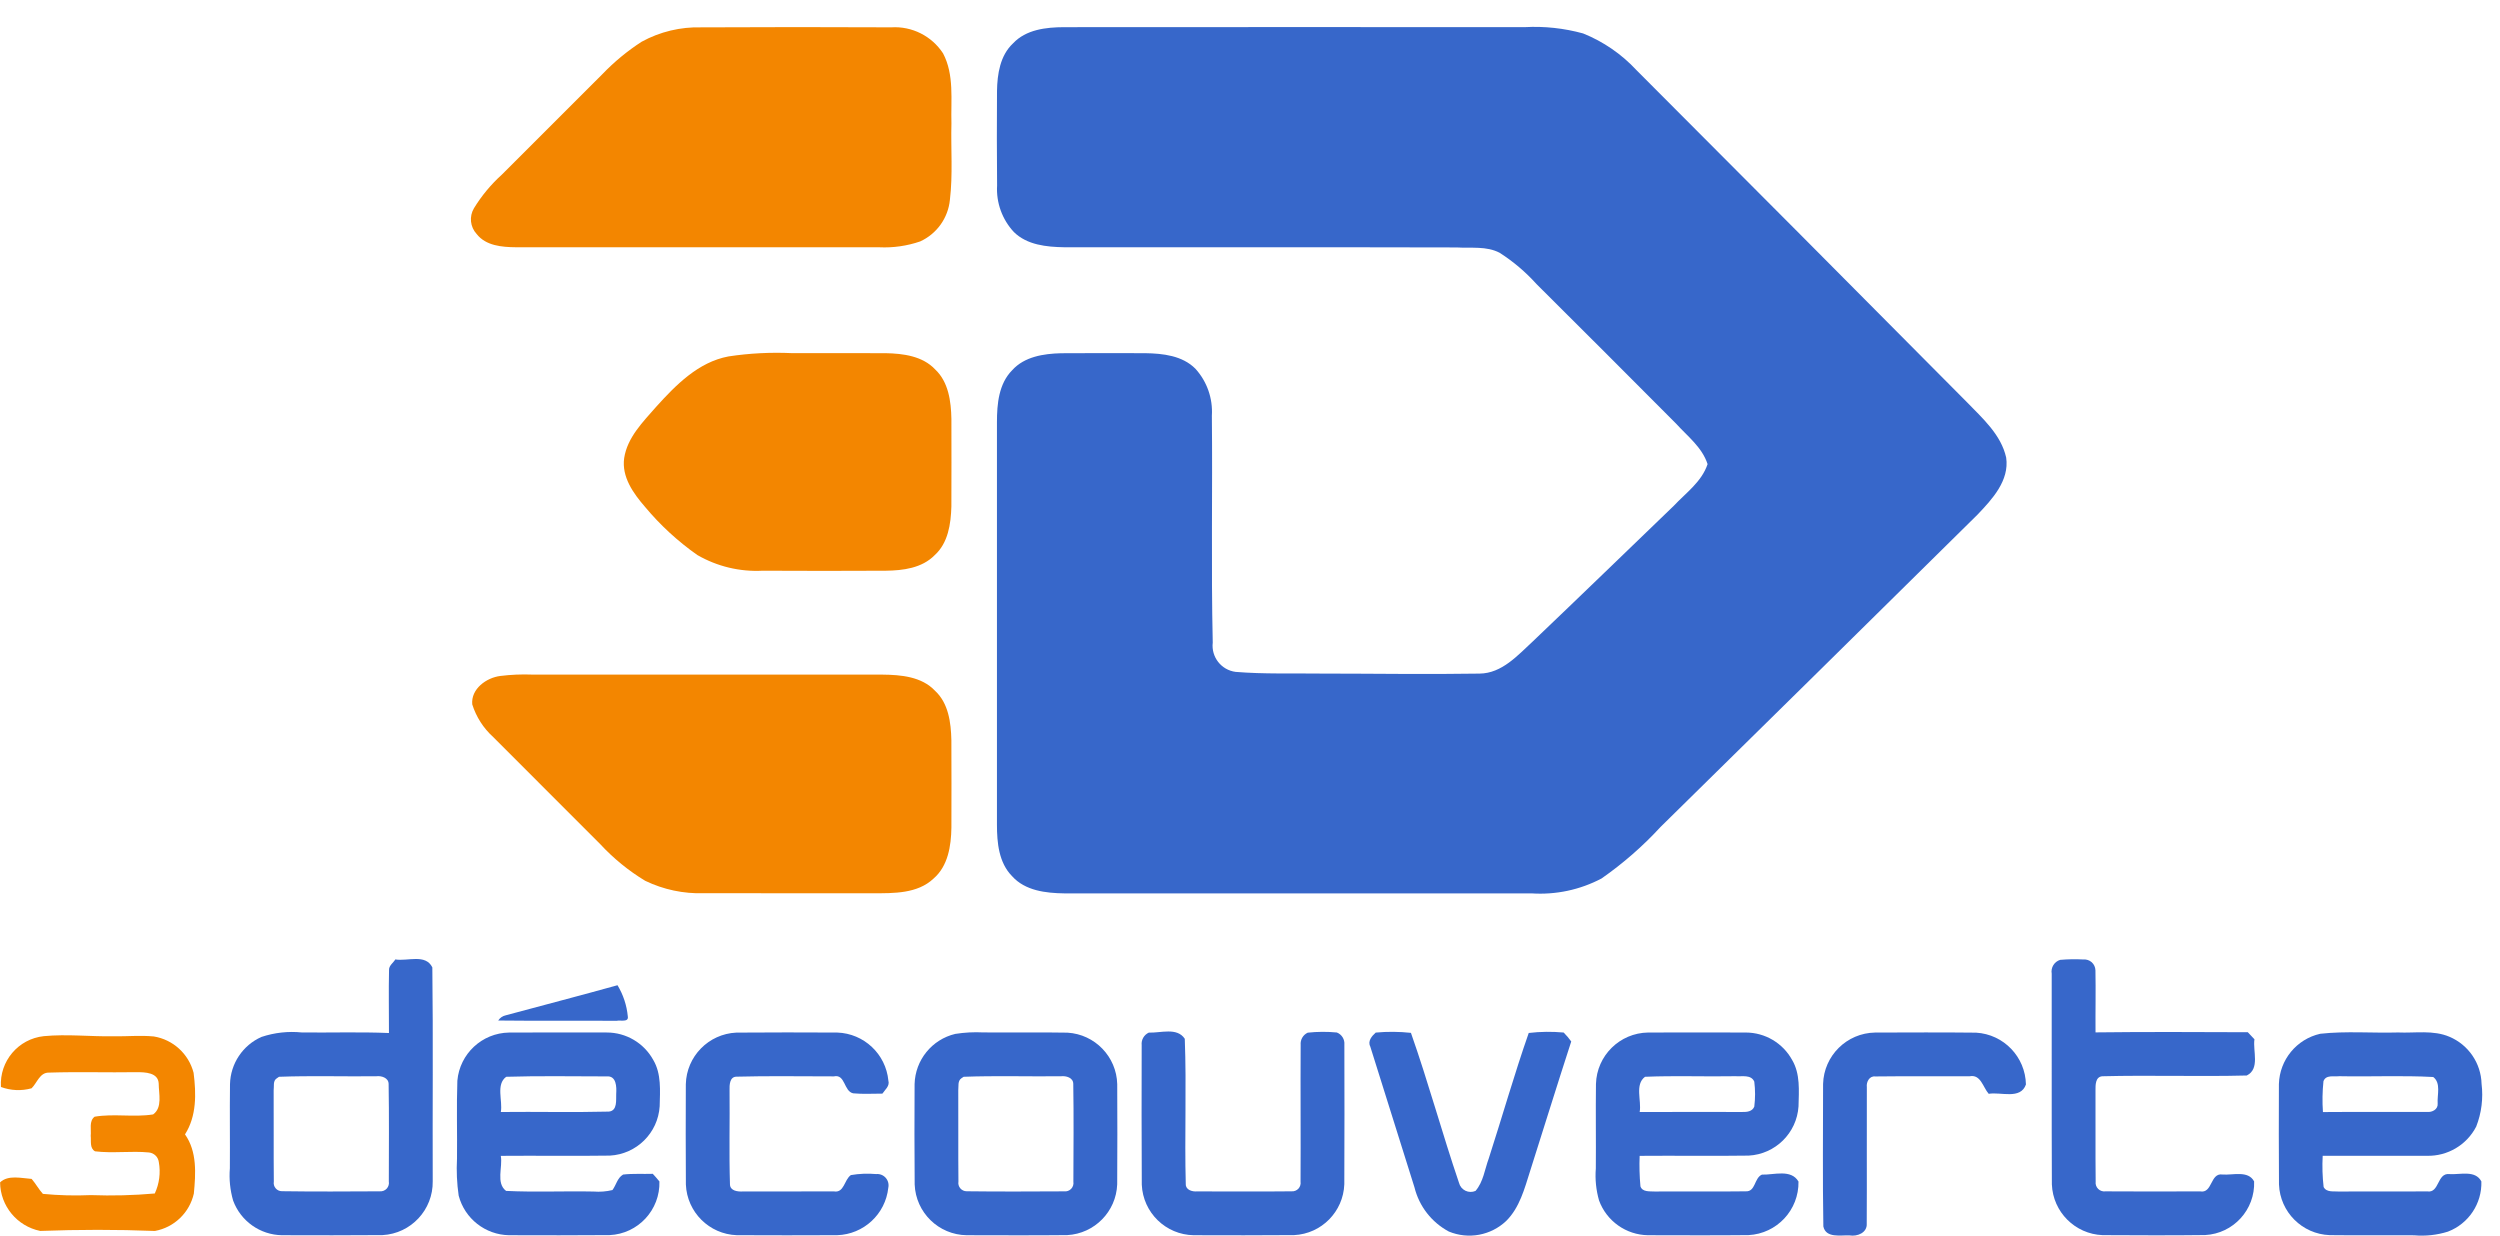 <?xml version="1.0" encoding="UTF-8"?>
<svg width="91px" height="45px" viewBox="0 0 91 45" version="1.1" xmlns="http://www.w3.org/2000/svg" xmlns:xlink="http://www.w3.org/1999/xlink">
    <title>logo-lg (1)</title>
    <g id="Page-1" stroke="none" stroke-width="1" fill="none" fill-rule="evenodd">
        <g id="logo-lg-(1)" transform="translate(0.003, 0.978)" fill-rule="nonzero">
            <path d="M25.529,0.018 C27.832,0.006 30.135,0.006 32.439,0.017 C33.192,-0.03 33.912,0.332 34.324,0.964 C34.738,1.747 34.604,2.663 34.629,3.514 C34.605,4.442 34.684,5.376 34.573,6.3 C34.507,6.96 34.095,7.534 33.492,7.81 C33.012,7.975 32.505,8.047 31.999,8.023 C27.591,8.022 23.183,8.021 18.774,8.022 C18.267,8.017 17.681,7.97 17.345,7.537 C17.11,7.281 17.071,6.901 17.249,6.602 C17.527,6.147 17.87,5.735 18.266,5.377 C19.487,4.158 20.708,2.938 21.928,1.717 C22.356,1.271 22.835,0.876 23.355,0.54 C24.02,0.176 24.771,-0.004 25.529,0.018 L25.529,0.018 Z" id="Path" fill="#F38600"></path>
            <path d="M26.513,11.996 C27.275,11.88 28.046,11.841 28.816,11.876 C29.958,11.878 31.1,11.873 32.242,11.878 C32.875,11.891 33.579,11.982 34.036,12.468 C34.525,12.926 34.615,13.634 34.628,14.269 C34.63,15.333 34.632,16.397 34.627,17.462 C34.609,18.089 34.51,18.788 34.018,19.231 C33.558,19.701 32.867,19.789 32.241,19.796 C30.747,19.804 29.252,19.804 27.757,19.796 C26.926,19.84 26.1,19.641 25.38,19.225 C24.671,18.727 24.03,18.137 23.475,17.471 C23.05,16.981 22.62,16.381 22.717,15.695 C22.834,14.94 23.402,14.379 23.882,13.829 C24.6,13.034 25.417,12.201 26.513,11.996 Z" id="Path" fill="#F38600"></path>
            <path d="M18.209,23.627 C18.594,23.579 18.983,23.562 19.371,23.577 C23.619,23.577 27.868,23.577 32.117,23.578 C32.785,23.585 33.544,23.648 34.031,24.165 C34.524,24.619 34.612,25.326 34.627,25.96 C34.631,27.022 34.632,28.084 34.628,29.147 C34.618,29.807 34.508,30.547 33.977,31.003 C33.391,31.556 32.524,31.536 31.773,31.537 C29.722,31.533 27.67,31.539 25.619,31.535 C24.881,31.559 24.148,31.404 23.482,31.083 C22.875,30.716 22.323,30.265 21.841,29.744 C20.543,28.445 19.245,27.146 17.947,25.848 C17.593,25.527 17.331,25.118 17.187,24.662 C17.134,24.099 17.701,23.69 18.209,23.627 Z" id="Path" fill="#F38600"></path>
            <path d="M1.593,36.738 C2.436,36.658 3.283,36.756 4.129,36.743 C4.617,36.751 5.108,36.702 5.596,36.749 C6.298,36.864 6.866,37.384 7.044,38.073 C7.14,38.829 7.157,39.646 6.731,40.313 C7.175,40.942 7.122,41.74 7.053,42.467 C6.896,43.165 6.338,43.701 5.635,43.829 C4.245,43.774 2.85,43.777 1.46,43.828 C0.618,43.656 0.01,42.92 6.33810781e-16,42.061 C0.293,41.778 0.778,41.91 1.148,41.934 C1.297,42.106 1.405,42.309 1.558,42.479 C2.138,42.535 2.721,42.55 3.303,42.524 C4.08,42.553 4.857,42.533 5.631,42.465 C5.797,42.109 5.848,41.71 5.778,41.323 C5.755,41.138 5.608,40.993 5.423,40.972 C4.769,40.908 4.109,41.01 3.456,40.93 C3.254,40.814 3.321,40.558 3.299,40.366 C3.325,40.135 3.229,39.833 3.441,39.67 C4.145,39.55 4.865,39.699 5.571,39.587 C5.918,39.338 5.775,38.831 5.774,38.467 C5.757,38.055 5.271,38.05 4.967,38.049 C3.907,38.067 2.845,38.03 1.786,38.065 C1.444,38.053 1.35,38.438 1.146,38.636 C0.778,38.738 0.388,38.721 0.031,38.588 C-0.027,37.652 0.661,36.837 1.593,36.738 L1.593,36.738 Z" id="Path" fill="#F38600"></path>
            <path d="M36.87,0.602 C37.343,0.095 38.076,0.013 38.732,0.011 C44.32,0.007 49.909,0.007 55.498,0.01 C56.213,-0.029 56.93,0.049 57.621,0.239 C58.361,0.536 59.025,0.993 59.567,1.578 C63.581,5.598 67.588,9.625 71.589,13.657 C72.161,14.248 72.836,14.842 73.022,15.679 C73.143,16.517 72.511,17.196 71.979,17.754 C68.137,21.549 64.291,25.339 60.441,29.123 C59.795,29.825 59.074,30.454 58.291,31 C57.509,31.412 56.628,31.599 55.746,31.541 C50.075,31.541 44.406,31.541 38.736,31.541 C38.067,31.532 37.312,31.445 36.839,30.917 C36.352,30.426 36.286,29.695 36.286,29.039 C36.283,24.156 36.283,19.272 36.286,14.387 C36.286,13.727 36.351,12.989 36.843,12.495 C37.287,12.003 37.984,11.897 38.614,11.88 C39.636,11.872 40.66,11.876 41.684,11.878 C42.324,11.888 43.037,11.965 43.511,12.445 C43.933,12.91 44.148,13.526 44.109,14.152 C44.137,16.905 44.079,19.659 44.141,22.412 C44.079,22.937 44.452,23.413 44.976,23.479 C46.001,23.563 47.031,23.526 48.058,23.54 C49.99,23.54 51.923,23.573 53.854,23.541 C54.671,23.532 55.244,22.873 55.799,22.362 C57.512,20.729 59.212,19.081 60.917,17.439 C61.364,16.962 61.938,16.562 62.153,15.916 C61.953,15.301 61.423,14.903 61.006,14.442 C59.316,12.743 57.622,11.049 55.924,9.36 C55.53,8.923 55.08,8.541 54.585,8.224 C54.104,7.971 53.545,8.062 53.024,8.029 C48.261,8.015 43.497,8.03 38.733,8.022 C38.093,8.011 37.382,7.941 36.902,7.468 C36.476,7.011 36.255,6.399 36.291,5.775 C36.279,4.63 36.282,3.483 36.288,2.336 C36.298,1.722 36.399,1.043 36.87,0.602 Z" id="Path" fill="#3767CA"></path>
            <path d="M14.158,34.337 C14.148,34.171 14.309,34.073 14.387,33.945 C14.827,34.021 15.489,33.73 15.734,34.236 C15.766,36.829 15.738,39.426 15.748,42.021 C15.764,43.059 14.957,43.924 13.921,43.98 C12.702,43.992 11.482,43.986 10.262,43.984 C9.466,43.972 8.759,43.471 8.483,42.724 C8.373,42.343 8.332,41.946 8.364,41.551 C8.372,40.528 8.356,39.507 8.369,38.484 C8.387,37.739 8.832,37.07 9.513,36.767 C9.988,36.608 10.491,36.553 10.989,36.604 C12.044,36.615 13.1,36.58 14.155,36.624 C14.157,35.862 14.14,35.099 14.158,34.337 Z M10.069,38.275 C9.924,38.368 9.98,38.568 9.958,38.712 C9.965,39.818 9.953,40.926 9.964,42.034 C9.949,42.121 9.974,42.21 10.031,42.277 C10.088,42.345 10.172,42.383 10.261,42.382 C11.447,42.4 12.635,42.392 13.82,42.386 C13.916,42.394 14.01,42.358 14.075,42.287 C14.139,42.216 14.167,42.119 14.15,42.024 C14.151,40.843 14.163,39.661 14.143,38.481 C14.144,38.252 13.877,38.172 13.689,38.198 C12.511,38.211 11.331,38.173 10.153,38.217 L10.069,38.275 Z" id="Shape" fill="#3767CA"></path>
            <path d="M74.679,34.464 C74.641,34.243 74.772,34.028 74.986,33.961 C75.267,33.936 75.549,33.932 75.83,33.947 C75.942,33.937 76.052,33.974 76.136,34.048 C76.219,34.123 76.268,34.229 76.271,34.341 C76.286,35.094 76.268,35.848 76.274,36.601 C78.121,36.578 79.97,36.589 81.817,36.595 C81.897,36.68 81.977,36.765 82.059,36.852 C81.995,37.28 82.268,37.926 81.78,38.17 C80.026,38.215 78.269,38.153 76.516,38.198 C76.264,38.224 76.273,38.523 76.273,38.711 C76.279,39.817 76.267,40.925 76.279,42.032 C76.266,42.13 76.3,42.229 76.371,42.299 C76.442,42.369 76.542,42.401 76.64,42.387 C77.786,42.395 78.933,42.393 80.078,42.388 C80.539,42.477 80.442,41.707 80.894,41.774 C81.269,41.806 81.827,41.614 82.047,42.025 C82.087,43.053 81.293,43.924 80.265,43.978 C79.02,43.994 77.774,43.987 76.53,43.981 C75.528,43.941 74.724,43.137 74.685,42.134 C74.674,39.577 74.683,37.019 74.679,34.464 Z" id="Path" fill="#3767CA"></path>
            <path d="M18.404,35.98 C19.76,35.613 21.12,35.262 22.474,34.884 C22.683,35.229 22.811,35.616 22.849,36.018 C22.891,36.248 22.568,36.145 22.441,36.18 C21.005,36.168 19.567,36.187 18.132,36.169 C18.194,36.072 18.292,36.004 18.404,35.98 L18.404,35.98 Z" id="Path" fill="#3767CA"></path>
            <path d="M16.645,38.359 C16.731,37.379 17.543,36.623 18.526,36.607 C19.711,36.6 20.897,36.604 22.082,36.605 C22.787,36.604 23.436,36.987 23.776,37.605 C24.076,38.112 24.022,38.726 24.009,39.29 C23.948,40.262 23.169,41.033 22.197,41.086 C20.873,41.106 19.55,41.083 18.226,41.095 C18.302,41.503 18.041,42.084 18.418,42.371 C19.479,42.423 20.543,42.372 21.605,42.394 C21.834,42.412 22.065,42.394 22.29,42.34 C22.427,42.158 22.468,41.897 22.677,41.776 C23.036,41.734 23.397,41.761 23.758,41.749 C23.841,41.838 23.922,41.93 24,42.027 C24.029,43.063 23.223,43.933 22.187,43.98 C20.967,43.992 19.747,43.986 18.528,43.984 C17.663,43.969 16.913,43.381 16.693,42.544 C16.628,42.098 16.608,41.647 16.632,41.197 C16.643,40.251 16.612,39.303 16.645,38.359 Z M18.227,39.499 C19.538,39.484 20.85,39.518 22.16,39.484 C22.478,39.451 22.416,39.065 22.427,38.839 C22.443,38.588 22.438,38.171 22.077,38.203 C20.859,38.204 19.639,38.178 18.423,38.217 C18.039,38.499 18.302,39.089 18.227,39.499 L18.227,39.499 Z" id="Shape" fill="#3767CA"></path>
            <path d="M24.961,38.486 C24.986,37.475 25.789,36.655 26.8,36.609 C28.025,36.598 29.249,36.602 30.474,36.607 C31.446,36.64 32.242,37.39 32.334,38.357 C32.391,38.553 32.212,38.687 32.117,38.83 C31.761,38.829 31.406,38.853 31.052,38.819 C30.705,38.744 30.772,38.109 30.349,38.202 C29.167,38.204 27.983,38.18 26.802,38.213 C26.552,38.218 26.548,38.525 26.553,38.708 C26.565,39.851 26.532,40.997 26.568,42.139 C26.578,42.374 26.853,42.401 27.035,42.392 C28.138,42.388 29.241,42.395 30.345,42.388 C30.729,42.459 30.723,41.964 30.969,41.795 C31.273,41.743 31.582,41.731 31.889,41.758 C32.02,41.745 32.15,41.796 32.237,41.895 C32.324,41.994 32.359,42.128 32.331,42.257 C32.228,43.217 31.434,43.953 30.469,43.983 C29.252,43.989 28.034,43.989 26.815,43.983 C25.811,43.946 25.005,43.143 24.963,42.139 C24.954,40.921 24.957,39.704 24.961,38.486 Z" id="Path" fill="#3767CA"></path>
            <path d="M34.769,36.656 C35.106,36.603 35.447,36.585 35.787,36.602 C36.809,36.612 37.832,36.592 38.853,36.611 C39.852,36.67 40.639,37.485 40.664,38.485 C40.669,39.7 40.672,40.917 40.663,42.132 C40.625,43.125 39.838,43.926 38.845,43.98 C37.626,43.993 36.406,43.986 35.187,43.984 C34.164,43.971 33.331,43.159 33.291,42.137 C33.28,40.918 33.282,39.699 33.288,38.48 C33.312,37.607 33.919,36.858 34.769,36.656 L34.769,36.656 Z M34.991,38.272 C34.849,38.369 34.895,38.563 34.878,38.708 C34.885,39.815 34.872,40.923 34.884,42.03 C34.869,42.118 34.893,42.208 34.951,42.276 C35.008,42.344 35.093,42.384 35.182,42.384 C36.364,42.399 37.548,42.393 38.732,42.387 C38.826,42.398 38.921,42.365 38.987,42.296 C39.053,42.227 39.083,42.132 39.068,42.037 C39.072,40.851 39.083,39.664 39.064,38.478 C39.065,38.246 38.801,38.176 38.615,38.198 C37.434,38.211 36.252,38.173 35.073,38.217 L34.991,38.272 Z" id="Shape" fill="#3767CA"></path>
            <path d="M41.814,36.609 C42.239,36.628 42.842,36.406 43.123,36.834 C43.19,38.595 43.112,40.364 43.159,42.126 C43.156,42.337 43.396,42.404 43.568,42.389 C44.716,42.391 45.864,42.398 47.012,42.386 C47.105,42.393 47.196,42.357 47.26,42.289 C47.323,42.22 47.351,42.126 47.337,42.034 C47.347,40.375 47.331,38.715 47.341,37.057 C47.324,36.869 47.427,36.69 47.599,36.611 C47.951,36.573 48.307,36.571 48.659,36.605 C48.839,36.676 48.95,36.857 48.932,37.049 C48.935,38.741 48.939,40.435 48.93,42.128 C48.894,43.126 48.101,43.931 47.104,43.98 C45.886,43.992 44.668,43.986 43.45,43.984 C42.432,43.969 41.602,43.162 41.558,42.145 C41.546,40.451 41.552,38.757 41.554,37.063 C41.534,36.872 41.639,36.689 41.814,36.609 L41.814,36.609 Z" id="Path" fill="#3767CA"></path>
            <path d="M50.073,36.608 C50.5,36.568 50.929,36.572 51.355,36.618 C51.989,38.419 52.49,40.27 53.105,42.078 C53.136,42.203 53.222,42.307 53.337,42.364 C53.453,42.42 53.588,42.423 53.706,42.371 C53.992,42.041 54.041,41.586 54.188,41.19 C54.679,39.67 55.116,38.129 55.643,36.622 C56.065,36.572 56.491,36.567 56.914,36.606 C57.015,36.707 57.107,36.816 57.19,36.932 C56.68,38.503 56.191,40.081 55.691,41.655 C55.489,42.291 55.312,42.979 54.823,43.464 C54.264,43.994 53.446,44.145 52.735,43.85 C52.109,43.516 51.654,42.931 51.484,42.242 C50.946,40.533 50.409,38.823 49.874,37.113 C49.773,36.917 49.935,36.731 50.073,36.608 Z" id="Path" fill="#3767CA"></path>
            <path d="M58.09,38.478 C58.119,37.446 58.956,36.621 59.988,36.606 C61.174,36.6 62.358,36.604 63.544,36.606 C64.246,36.607 64.892,36.989 65.23,37.604 C65.532,38.113 65.476,38.728 65.463,39.296 C65.399,40.266 64.619,41.034 63.649,41.086 C62.326,41.106 61.002,41.083 59.68,41.095 C59.665,41.465 59.675,41.835 59.709,42.204 C59.778,42.42 60.052,42.382 60.231,42.393 C61.335,42.385 62.44,42.401 63.544,42.386 C63.904,42.405 63.847,41.901 64.131,41.778 C64.567,41.793 65.191,41.567 65.462,42.03 C65.481,43.064 64.677,43.927 63.644,43.98 C62.424,43.993 61.204,43.986 59.984,43.984 C59.187,43.972 58.478,43.47 58.203,42.721 C58.094,42.343 58.054,41.947 58.085,41.554 C58.094,40.528 58.077,39.503 58.09,38.478 Z M59.681,39.499 C60.926,39.494 62.172,39.499 63.418,39.498 C63.582,39.503 63.782,39.482 63.853,39.303 C63.891,39.001 63.891,38.695 63.853,38.393 C63.735,38.125 63.402,38.215 63.173,38.196 C62.075,38.216 60.974,38.171 59.876,38.217 C59.494,38.502 59.756,39.089 59.681,39.499 L59.681,39.499 Z" id="Shape" fill="#3767CA"></path>
            <path d="M66.357,38.479 C66.385,37.449 67.22,36.624 68.25,36.607 C69.475,36.604 70.701,36.597 71.927,36.611 C72.931,36.67 73.721,37.491 73.741,38.497 C73.543,39.059 72.829,38.76 72.386,38.837 C72.175,38.598 72.099,38.12 71.691,38.198 C70.546,38.204 69.401,38.19 68.257,38.205 C68.044,38.178 67.926,38.406 67.95,38.59 C67.943,40.247 67.956,41.904 67.946,43.561 C67.968,43.894 67.601,44.039 67.322,43.991 C66.995,43.976 66.461,44.098 66.367,43.665 C66.338,41.937 66.357,40.207 66.357,38.479 Z" id="Path" fill="#3767CA"></path>
            <path d="M82.949,38.481 C82.974,37.599 83.593,36.845 84.454,36.651 C85.392,36.547 86.341,36.631 87.285,36.604 C87.907,36.632 88.566,36.507 89.158,36.761 C89.85,37.053 90.306,37.724 90.326,38.474 C90.391,39.001 90.324,39.536 90.131,40.03 C89.786,40.698 89.09,41.111 88.338,41.093 C87.074,41.094 85.807,41.092 84.543,41.093 C84.522,41.472 84.534,41.853 84.577,42.23 C84.685,42.436 84.946,42.376 85.139,42.394 C86.207,42.385 87.274,42.399 88.342,42.388 C88.8,42.469 88.699,41.702 89.159,41.759 C89.545,41.786 90.097,41.602 90.319,42.027 C90.343,42.834 89.853,43.567 89.099,43.854 C88.702,43.978 88.284,44.023 87.869,43.987 C86.846,43.979 85.822,43.994 84.799,43.981 C83.795,43.944 82.99,43.139 82.952,42.136 C82.942,40.918 82.946,39.699 82.949,38.481 Z M84.571,38.379 C84.532,38.751 84.525,39.127 84.552,39.501 C85.815,39.49 87.078,39.503 88.342,39.496 C88.525,39.517 88.748,39.403 88.728,39.189 C88.706,38.874 88.856,38.446 88.567,38.225 C87.43,38.163 86.288,38.219 85.148,38.196 C84.948,38.219 84.659,38.135 84.571,38.379 L84.571,38.379 Z" id="Shape" fill="#3767CA"></path>
        </g>
    </g>
</svg>